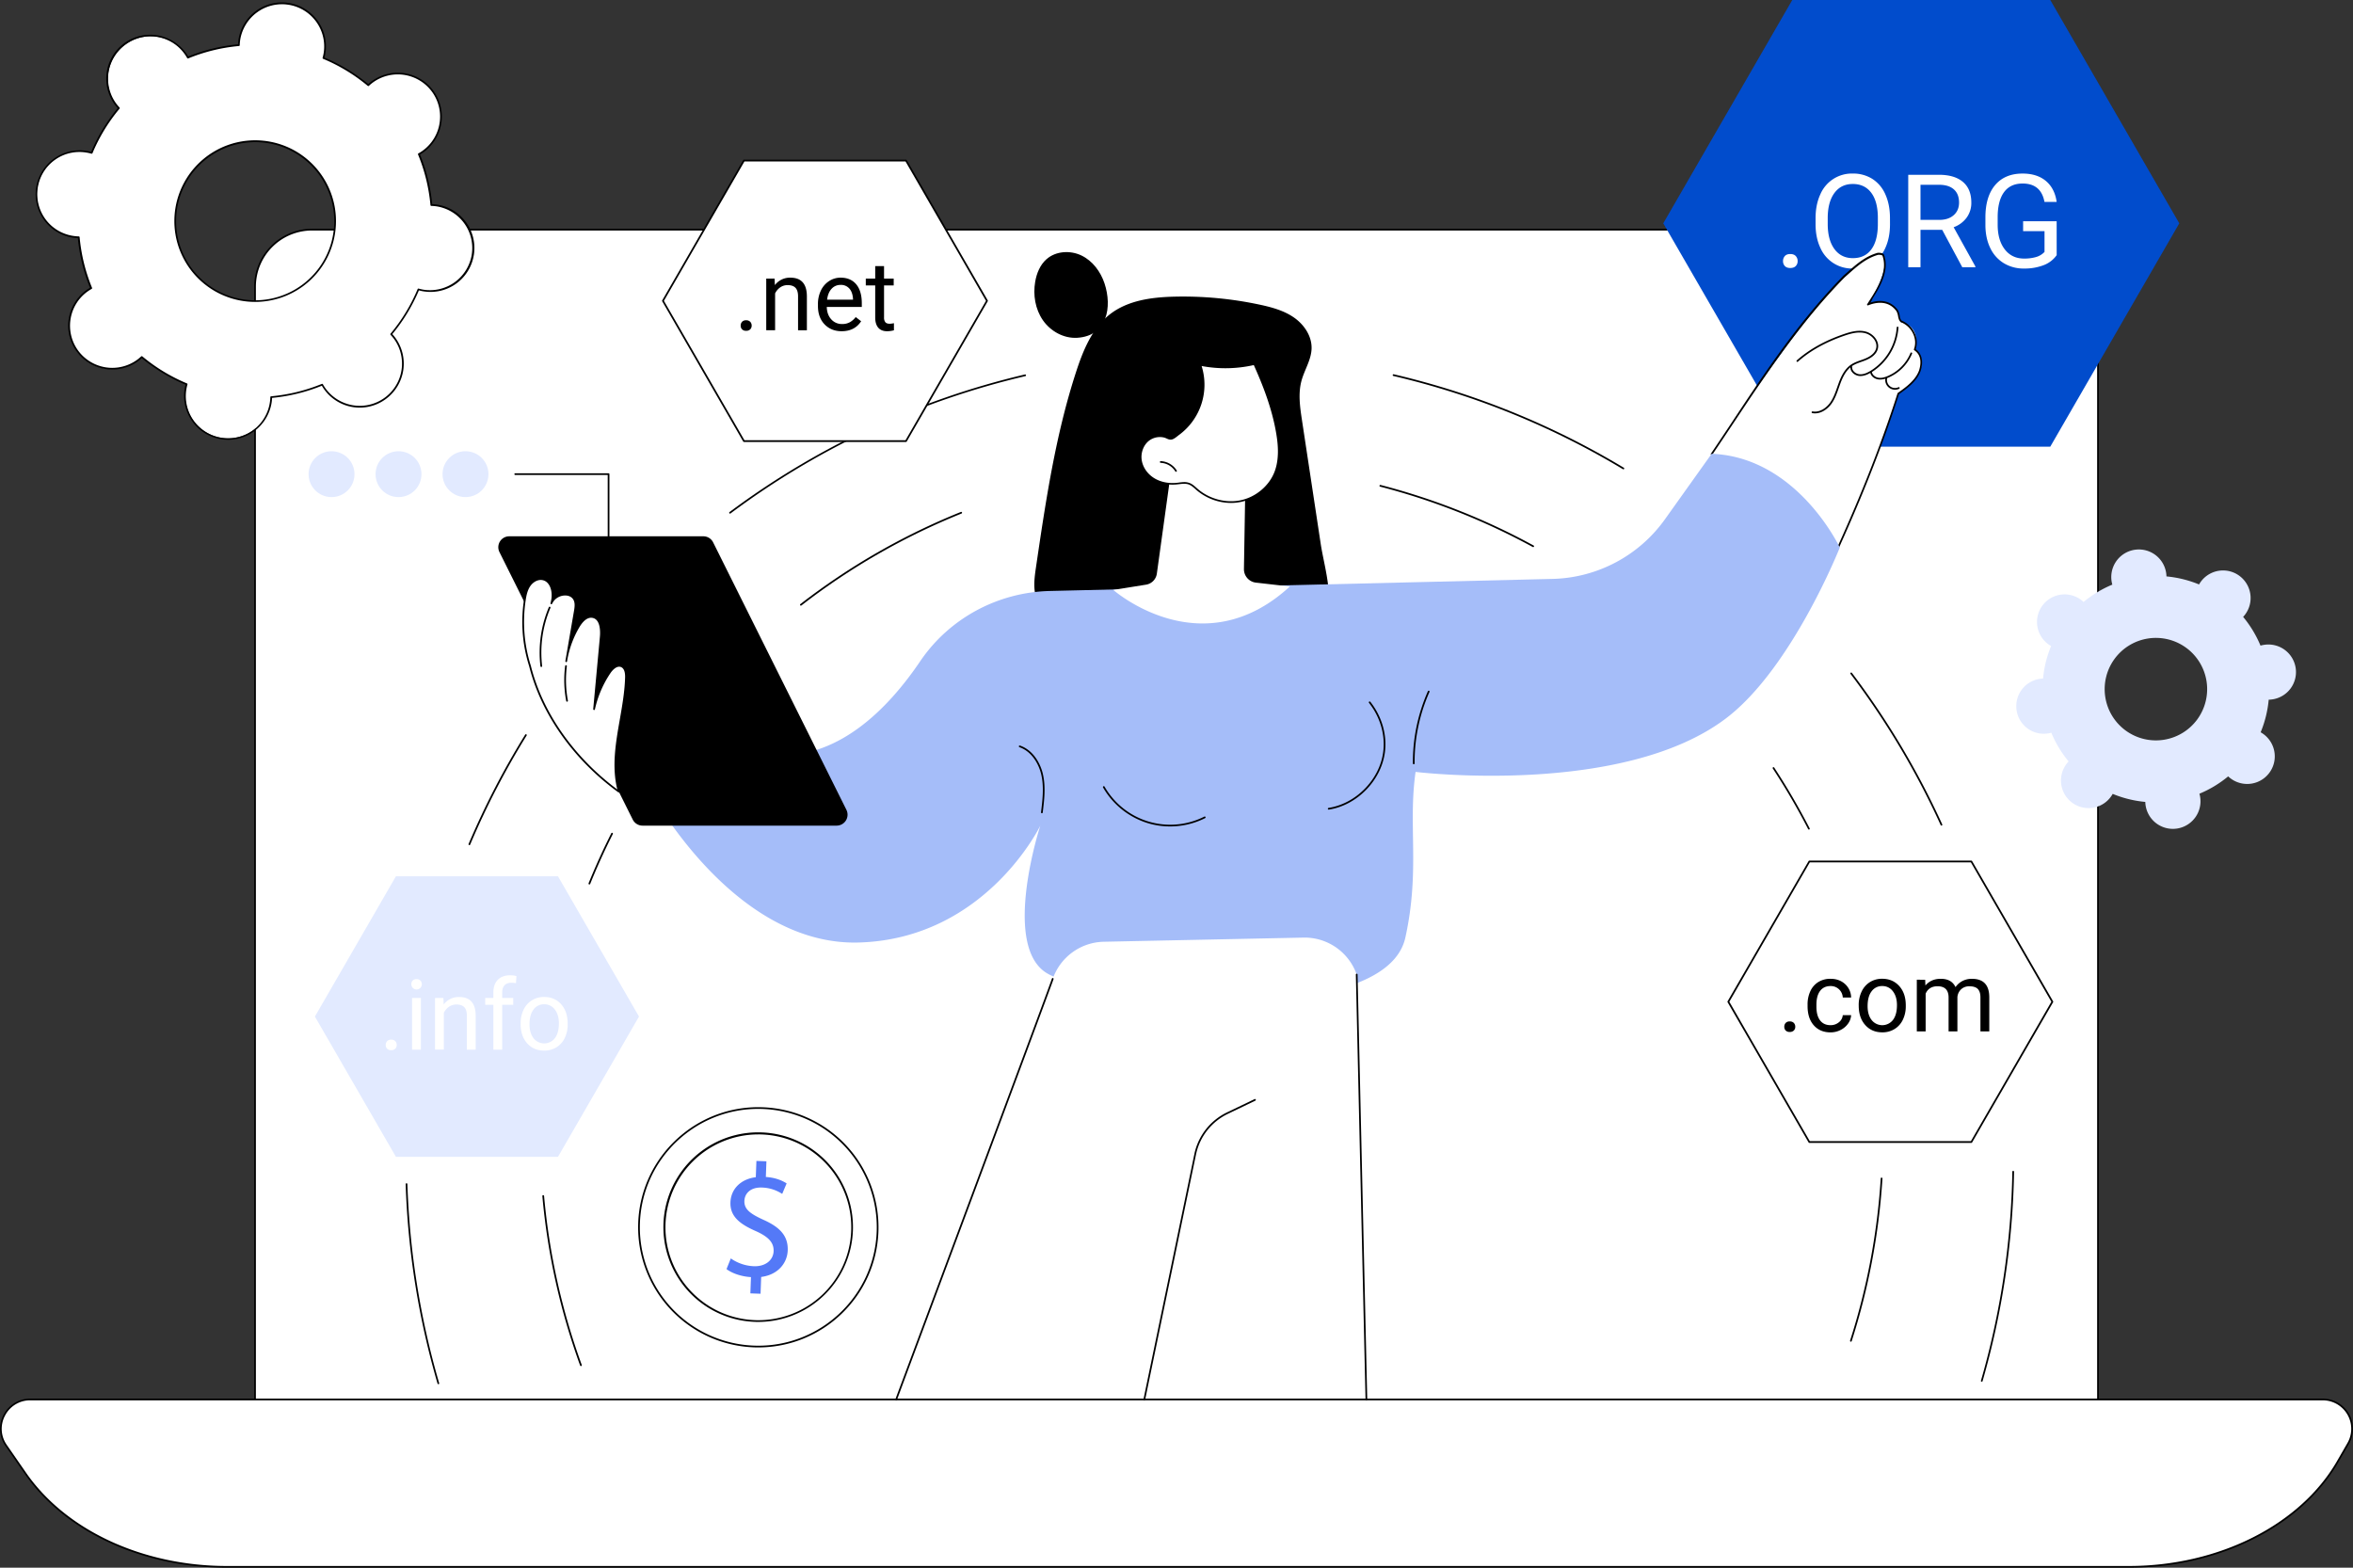 <svg xmlns="http://www.w3.org/2000/svg" width="2748.13" height="1831" viewBox="0 0 2748.13 1831">
  <rect x="0" y="0" width="2748.13" height="1831" fill="#333333" stroke="none"/>
  <g id="bdf17a39-12f0-4ca2-ad7b-ba1622abae34" data-name="Illustration">
    <g id="a8a93aff-2ff2-466a-aa62-da81846cbfb1" data-name="Domain Flipping">
      <g>
        <g>
          <g>
            <path d="M364.38,268.22h2019.4a66.52,66.52,0,0,1,66.52,66.52V1658.27a0,0,0,0,1,0,0H297.86a0,0,0,0,1,0,0V334.74a66.52,66.52,0,0,1,66.52-66.52Z" style="fill: #fff"/>
            <path d="M2450.3,1659.27H297.86a1,1,0,0,1-1-1V334.74a67.6,67.6,0,0,1,67.52-67.52h2019.4a67.6,67.6,0,0,1,67.52,67.52V1658.27A1,1,0,0,1,2450.3,1659.27Zm-2151.44-2H2449.3V334.74a65.6,65.6,0,0,0-65.52-65.52H364.38a65.6,65.6,0,0,0-65.52,65.52Z"/>
          </g>
          <g>
            <path d="M2486.44,1830H264.84c-98.27,0-188.61-42-235.23-109.32l-22.43-32.4c-15.75-22.74.57-53.77,28.28-53.77H2712.71c26.44,0,43,28.53,29.79,51.39l-12.3,21.32C2687.09,1781.93,2591.66,1830,2486.44,1830Z" style="fill: #fff"/>
            <path d="M2486.44,1831H264.84c-98.73,0-189.18-42-236-109.75l-22.43-32.4a34.68,34.68,0,0,1-2.25-36.4,34.83,34.83,0,0,1,31.35-18.94H2712.71a35.29,35.29,0,0,1,30.66,52.89l-12.31,21.32C2687.85,1782.61,2591.83,1831,2486.44,1831Zm-2451-195.49a32.87,32.87,0,0,0-29.58,17.87A32.72,32.72,0,0,0,8,1687.71l22.44,32.4C76.94,1787.28,166.76,1829,264.84,1829h2221.6c104.69,0,200-48,242.89-122.28l12.3-21.32a33.28,33.28,0,0,0-28.92-49.89Z"/>
          </g>
        </g>
        <g id="f1df7260-55e6-4c2a-916d-b309dffb0eb9" data-name="Discipline">
          <g>
            <path d="M710.76,693a1,1,0,0,1-1-1V554.78h-108a1,1,0,0,1,0-2h109a1,1,0,0,1,1,1V692A1,1,0,0,1,710.76,693Z"/>
            <g>
              <ellipse cx="387.19" cy="553.78" rx="26.79" ry="26.81" transform="translate(-166.98 940.42) rotate(-89.94)" style="fill: #e2eaff"/>
              <ellipse cx="465.42" cy="553.78" rx="26.79" ry="26.81" transform="translate(-88.83 1018.65) rotate(-89.94)" style="fill: #e2eaff"/>
              <ellipse cx="543.66" cy="553.78" rx="26.79" ry="26.81" transform="translate(-10.68 1096.88) rotate(-89.94)" style="fill: #e2eaff"/>
            </g>
          </g>
          <g>
            <polygon points="2394.57 0 2093.24 0 1942.57 260.84 2093.24 521.68 2394.57 521.68 2545.24 260.84 2394.57 0" style="fill: #014ccc"/>
            <g>
              <path d="M2082.44,305a8.61,8.61,0,0,1,2.12-5.94q2.11-2.37,6.34-2.37t6.42,2.37a8.43,8.43,0,0,1,2.19,5.94,8,8,0,0,1-2.19,5.71q-2.19,2.29-6.42,2.29t-6.34-2.29A8.14,8.14,0,0,1,2082.44,305Z" style="fill: #fff"/>
              <path d="M2207.38,261.64q0,15.87-5.35,27.7a40.42,40.42,0,0,1-15.13,18.05q-9.8,6.24-22.85,6.23a40.27,40.27,0,0,1-38-24.14q-5.45-11.6-5.6-26.88v-7.78q0-15.57,5.42-27.51a40.05,40.05,0,0,1,38-24.62,41.94,41.94,0,0,1,22.89,6.26A40.42,40.42,0,0,1,2202,227.12q5.35,11.91,5.35,27.7Zm-14.17-7q0-19.2-7.72-29.48t-21.59-10.27q-13.5,0-21.25,10.27t-8,28.51v7.94q0,18.62,7.83,29.25t21.55,10.64q13.8,0,21.37-10t7.79-28.81Z" style="fill: #fff"/>
              <path d="M2268.36,268.46H2243v43.68h-14.32v-108h35.76q18.24,0,28.08,8.31t9.83,24.17a29,29,0,0,1-5.46,17.57,32.46,32.46,0,0,1-15.17,11.2l25.38,45.83v.89H2291.8ZM2243,256.82h21.88q10.62,0,16.88-5.5t6.27-14.71q0-10-6-15.37t-17.25-5.43H2243Z" style="fill: #fff"/>
              <path d="M2402.05,298a32.94,32.94,0,0,1-15.32,11.75,62.08,62.08,0,0,1-22.89,3.89,44.36,44.36,0,0,1-23.44-6.19,41.23,41.23,0,0,1-15.84-17.61q-5.61-11.42-5.75-26.48v-9.41q0-24.41,11.39-37.82t32-13.42q16.9,0,27.23,8.64t12.61,24.5H2387.8q-4-21.5-25.52-21.5-14.31,0-21.7,10.06t-7.45,29.13v8.83q0,18.18,8.31,28.9T2363.91,302a49.48,49.48,0,0,0,14-1.78,21.73,21.73,0,0,0,9.94-6V270h-25V258.38h39.17Z" style="fill: #fff"/>
            </g>
          </g>
          <g>
            <g>
              <path d="M1290,331c-4.58-13.76-13.92-26.35-27-32.62s-30-5.22-40.83,4.41c-7.48,6.63-11.46,16.45-13.15,26.31-2.64,15.43.06,32,9,44.91s24.37,21.44,40,20.52C1293.4,392.42,1299.11,358.44,1290,331Z"/>
              <path d="M1520.6,490.69c-2.3-15.2-4.58-30.91-.61-45.75,3.43-12.84,11.45-24.56,11.84-37.85.42-14.44-8.63-27.88-20.39-36.11s-25.93-12.09-39.93-15.1a428.39,428.39,0,0,0-100-9.4c-26.42.63-54.28,4.29-75.2,20.59-20.76,16.17-31.31,42.1-39.5,67.24-24.11,73.95-35.55,151.4-46.89,228.4-1.86,12.66-3.64,26.07,1.24,37.88,6.88,16.69,24.89,25.41,41.76,31.49,71.32,25.7,148.6,30.45,224.19,25.78,18.4-1.14,37.55-3.07,53.2-12.91,36.51-22.94,17.39-75.42,12.2-109.65Z"/>
            </g>
            <g>
              <g>
                <path d="M2004.17,561.73a366.67,366.67,0,0,0,46.21,64.63,268.85,268.85,0,0,0,30.21,29,290.94,290.94,0,0,0,33.9,23.31c3.21,1.91,6.46,3.77,9.71,5.59,59.2-112.15,92.49-224.07,92.49-224.07,47.13-34,19.84-51.82,19.84-51.82,7.38-29.41-16.47-32-16.47-32-7-35.47-38.58-20.82-38.58-20.82,25.81-37.89,38.47-99.86-36.58-22.35C2100.54,379,2043.62,464,1992.44,539.84,1996.18,547.22,2000.06,554.54,2004.17,561.73Z" style="fill: #fff"/>
                <path d="M2128.88,676.33a1.07,1.07,0,0,1-.25,0,1,1,0,0,1-.72-1.22c1-4,3-6.76,5.14-9.69.69-.95,1.41-1.93,2.12-3,34.33-73.54,60.81-140,81-203a1,1,0,0,1,.37-.51c10-7.15,20.38-14.55,24.69-26,2-6.14,4.08-17.46-5.51-23.85a1,1,0,0,1-.38-1.18c4.4-11.74-2-25.7-14.2-31.14-3-1-3.71-4.35-4.35-7.58a17,17,0,0,0-2-6c-10-13.25-24.9-9.79-32.92-6.54h0a1,1,0,0,1-.33.07h-.15s0,0,0,0,0,0,0,0,0,0,0,0h0a1,1,0,0,1-.42-.16h-.06a.69.69,0,0,1-.13-.11h0a.76.76,0,0,1-.11-.16h0a.94.94,0,0,1-.11-.37h0a1,1,0,0,1,.11-.52h0l0,0,2.24-3.51c9.88-15.43,22.17-34.62,15.66-53.28-1.2-1-3.61-1-4.9-1-14,3.87-24.78,13.42-35.16,22.65-1.37,1.21-2.73,2.42-4.1,3.61-51.67,52.88-90.19,110.75-131,172-7.67,11.52-15.59,23.42-23.52,35.14a1,1,0,0,1-1.38.27,1,1,0,0,1-.27-1.39c7.92-11.71,15.84-23.61,23.5-35.12C2062.58,433,2101.15,375.06,2153,322l4.14-3.66c10.58-9.41,21.53-19.14,36.09-23.11a.84.84,0,0,1,.27,0c1.57,0,4.83,0,6.6,1.77a1,1,0,0,1,.23.37c6.52,18.24-3.9,36.56-13.56,51.78a.65.65,0,0,1,0,.21c0,.47-1.16,2.37-2.4,4.09,13.33-4.33,24.6-1.39,32,8.45a18.34,18.34,0,0,1,2.3,6.8c.58,2.91,1.07,5.43,3.11,6.11,13,5.78,19.85,20.42,15.61,33,7.29,5.3,9.35,14.63,5.65,25.74-4.5,12-15,19.55-25.15,26.81-20.16,63.1-46.65,129.52-81,203a.54.54,0,0,1-.07.13c-.75,1.12-1.49,2.14-2.21,3.13-2.1,2.89-3.92,5.38-4.82,9A1,1,0,0,1,2128.88,676.33Z"/>
                <path d="M2119.79,482.8a16.6,16.6,0,0,1-3.11-.29,1,1,0,0,1,.36-2c8.63,1.56,16.43-4.57,20.48-10.31,3.81-5.41,6.07-11.87,8.26-18.12.56-1.61,1.12-3.21,1.7-4.8,2.64-7.16,6.64-16,14.18-21.24,3.59-2.47,7.71-3.94,11.69-5.35,1.81-.65,3.67-1.31,5.44-2.05,4.76-2,10.77-5.64,12.36-11.62,2.1-7.91-4.9-15.72-12.5-17.78-8-2.17-16.52.1-24.56,2.86-21.94,7.55-40.2,17.76-54.28,30.35a1,1,0,0,1-1.33-1.49c14.28-12.77,32.77-23.12,55-30.75,8.35-2.87,17.24-5.21,25.73-2.9s16.32,11.18,13.92,20.22c-1.8,6.77-8.35,10.78-13.53,12.95-1.82.77-3.71,1.44-5.54,2.09-4,1.44-7.86,2.8-11.22,5.12-7.08,4.88-10.9,13.4-13.44,20.28-.58,1.58-1.14,3.17-1.7,4.77-2.23,6.38-4.53,13-8.51,18.61S2128.07,482.79,2119.79,482.8Z"/>
                <path d="M2172.88,439.17a14.29,14.29,0,0,1-1.72-.1c-5.23-.62-10.51-5.06-10-10.69a1,1,0,0,1,1.08-.91,1,1,0,0,1,.91,1.08c-.37,4.41,4.07,8,8.28,8.53,3.82.45,8-.81,13.19-3.95a64.84,64.84,0,0,0,30.62-50.67,1,1,0,1,1,2,.12,66.86,66.86,0,0,1-31.58,52.26C2182.47,436.75,2177.86,439.17,2172.88,439.17Z"/>
                <path d="M2195.9,443.33a14.94,14.94,0,0,1-2.43-.2c-4.68-.75-8.47-4.1-9.21-8.13a1,1,0,0,1,2-.36c.66,3.58,4.3,6,7.56,6.52s6.61-.13,11-2a50.28,50.28,0,0,0,26.5-26.87,1,1,0,0,1,1.31-.54,1,1,0,0,1,.54,1.3A52.31,52.31,0,0,1,2205.55,441,24.79,24.79,0,0,1,2195.9,443.33Z"/>
                <path d="M2213.29,455.14a11.33,11.33,0,0,1-11.26-13.5,1,1,0,0,1,1.17-.79A1,1,0,0,1,2204,442a9.4,9.4,0,0,0,13.25,10.26,1,1,0,0,1,1.33.48,1,1,0,0,1-.48,1.33A11.23,11.23,0,0,1,2213.29,455.14Z"/>
              </g>
              <g>
                <path d="M757.53,920.81s97.35,184.28,245.49,180S1215,964.3,1215,964.3s-43.86,134.36,4.56,170.27,397.54,70.62,421.79-39.52c17.32-78.71,3-130.92,11.94-193.49,0,0,241.82,29.48,362.94-62.85,76.76-58.52,132.5-199.2,132.5-199.2S2099.15,533.87,1999.07,530l-54.54,76.5a166.14,166.14,0,0,1-131.29,69.64l-587.1,14.1c-60.79,1.46-117.45,31.86-151.51,82.2-37.42,55.31-97.77,117.66-176.26,108.93Z" style="fill: #a5bdf9"/>
                <path d="M1651.16,892.64a1,1,0,0,1-1-1,204.56,204.56,0,0,1,17.53-84.33,1,1,0,1,1,1.83.82,202.36,202.36,0,0,0-17.36,83.49,1,1,0,0,1-1,1Z"/>
                <g>
                  <path d="M1366.61,965.22a89.81,89.81,0,0,1-25.84-3.76,91.21,91.21,0,0,1-52.48-41.74,1,1,0,0,1,1.74-1,88.38,88.38,0,0,0,116.64,35,1,1,0,0,1,.9,1.78A91,91,0,0,1,1366.61,965.22Z"/>
                  <path d="M1551.92,945.59a1,1,0,0,1-.15-2c31.78-5,59.13-32.7,63.62-64.53,2.83-20.07-3.18-41.26-16.5-58.13a1,1,0,0,1,.17-1.41,1,1,0,0,1,1.4.17c13.65,17.3,19.81,39,16.91,59.65-4.61,32.67-32.68,61.14-65.29,66.23Z"/>
                </g>
                <path d="M1216.84,949.84h-.12a1,1,0,0,1-.87-1.11c1.75-14.39,3.56-29.26.37-43.63-2.74-12.33-10.9-27.32-25.62-32.43a1,1,0,0,1,.65-1.89c15.5,5.38,24.07,21,26.92,33.88,3.27,14.71,1.44,29.76-.34,44.31A1,1,0,0,1,1216.84,949.84Z"/>
              </g>
              <g>
                <path d="M977.12,964.3H750.4A12.76,12.76,0,0,1,739,957.23L583.33,644.82a12.75,12.75,0,0,1,11.42-18.44H821.47a12.75,12.75,0,0,1,11.42,7.07l155.66,312.4A12.77,12.77,0,0,1,977.12,964.3Z"/>
                <g>
                  <g>
                    <path d="M725.75,778.22c-5.25-2.18-10.55,2.85-13.73,7.56a123.14,123.14,0,0,0-18.18,42.43q3.92-42.3,7.81-84.58c.84-9.07-.45-21.19-9.39-23-6.91-1.35-12.74,5.1-16.33,11.16a114.43,114.43,0,0,0-14.6,40.47q5-29.22,10-58.43c.78-4.5,1.5-9.37-.53-13.47-4.36-8.76-18.62-7.16-24.58.61a23.67,23.67,0,0,0-2.29,3.7c.32-1.33.63-2.66.88-4,1.76-9.52-1.13-21.84-10.56-24.05-5.87-1.37-12,2.06-15.55,7s-4.83,11-5.76,16.94a169.79,169.79,0,0,0,6,77.35c14.56,58.35,55,111.25,103.7,146.63-12.21-43.36,7.13-88.28,8.37-133.32C731.22,786.24,730.37,780.14,725.75,778.22Z" style="fill: #fff"/>
                    <path d="M722.71,925.56a1,1,0,0,1-.59-.19c-52.29-38-90.23-91.67-104.08-147.2A170.67,170.67,0,0,1,612,700.43c.94-6,2.32-12.3,5.94-17.37,3.42-4.79,9.87-8.92,16.59-7.35,9.23,2.16,13,13.68,11.5,24a19,19,0,0,1,15.72-6.16c4.61.44,8.16,2.72,10,6.4,2.26,4.55,1.32,10.06.63,14.08L666.18,750a115.08,115.08,0,0,1,8.89-18.64c3-5,9.23-13.23,17.39-11.63,11.3,2.22,10.66,18.95,10.19,24l-6.74,73a124.84,124.84,0,0,1,15.28-31.51c1.75-2.59,8-10.81,14.94-7.93,4.1,1.7,6.16,6.54,6,14-.46,16.59-3.39,33.37-6.23,49.59-5.07,28.9-9.85,56.19-2.18,83.43a1,1,0,0,1-.39,1.09A1,1,0,0,1,722.71,925.56ZM631.56,677.37c-4.89,0-9.41,3.22-12,6.86C616.17,689,614.86,695,614,700.74a168.85,168.85,0,0,0,6,76.89c13.56,54.32,50.31,106.8,101,144.45-6.72-26.83-1.85-54.64,2.87-81.57,2.82-16.15,5.75-32.85,6.2-49.29.13-4.57-.59-10.37-4.71-12.08-5.55-2.3-11,4.93-12.52,7.2a122.82,122.82,0,0,0-18,42.08,1,1,0,0,1-2-.3l7.81-84.58c.42-4.65,1.07-20-8.59-21.87-7-1.37-12.56,6.1-15.28,10.68a114.33,114.33,0,0,0-14,37.23l-.5,2.9a1,1,0,0,1-1.14.82,1,1,0,0,1-.83-1.15c.15-1,.32-1.94.5-2.92l9.54-55.52c.83-4.86,1.37-9.19-.45-12.85-1.51-3-4.49-4.93-8.39-5.3a17,17,0,0,0-14.49,6.07,21.74,21.74,0,0,0-2.2,3.54,1,1,0,0,1-1.86-.69c.37-1.52.65-2.77.86-3.93,1.8-9.7-1.37-20.92-9.8-22.89A10.7,10.7,0,0,0,631.56,677.37Z"/>
                  </g>
                  <path d="M632.19,779a1,1,0,0,1-1-.88A136.16,136.16,0,0,1,641,709.22a1,1,0,0,1,1.85.78,134,134,0,0,0-9.68,67.87,1,1,0,0,1-.88,1.11Z"/>
                  <path d="M662.29,819.54a1,1,0,0,1-1-.82,132.55,132.55,0,0,1-1.25-40.88,1,1,0,1,1,2,.24,130.77,130.77,0,0,0,1.24,40.27,1,1,0,0,1-.8,1.17Z"/>
                </g>
              </g>
            </g>
            <g>
              <path d="M1368.27,546.12,1351.11,670a15.13,15.13,0,0,1-12.58,12.85L1300.25,689s103.1,90.74,206.2-4l-39.62-4.52a15.79,15.79,0,0,1-14-16l1.7-102S1445.63,494.9,1368.27,546.12Z" style="fill: #fff"/>
              <g>
                <g>
                  <path d="M1341.34,513.87c-7.12,5.56-10.35,15.35-8.78,24.25s7.57,16.7,15.32,21.34,17.1,6.23,26.1,5.4c5-.46,10.13-1.6,14.8.11,3.63,1.33,6.42,4.2,9.34,6.72,13.79,11.93,33.17,17.29,51,13.57s33.64-16.67,40.25-33.65c5.46-14,4.72-29.69,2.32-44.55-4.6-28.44-14.92-55.66-26.77-81.92a148.91,148.91,0,0,1-63,1,71.83,71.83,0,0,1-25.46,81c-2.12,1.57-5.46,4.63-8.08,5.19-3.27.7-5.32-1.48-8.72-2.31A21.87,21.87,0,0,0,1341.34,513.87Z" style="fill: #fff"/>
                  <path d="M1437.78,587.41a62.39,62.39,0,0,1-40.32-15c-.48-.42-1-.85-1.45-1.29-2.33-2.06-4.73-4.2-7.57-5.25-3.56-1.3-7.59-.83-11.49-.37-1,.11-1.92.23-2.88.32-9.73.9-19.21-1.07-26.7-5.55-8.33-5-14.24-13.21-15.79-22-1.68-9.5,2-19.63,9.14-25.21a23,23,0,0,1,19.19-4.09,20.36,20.36,0,0,1,3.47,1.3c1.7.78,3,1.39,4.8,1s4.23-2.29,6.16-3.82c.55-.44,1.07-.86,1.54-1.2a70.8,70.8,0,0,0,25.1-79.86,1,1,0,0,1,1.15-1.3,148.36,148.36,0,0,0,62.58-.95,1,1,0,0,1,1.14.56c9.83,21.8,21.78,50.83,26.85,82.17,1.91,11.82,3.74,29.36-2.38,45.07-6.62,17-22.7,30.45-41,34.26A55.85,55.85,0,0,1,1437.78,587.41ZM1383,563.06a17.37,17.37,0,0,1,6.12,1c3.2,1.17,5.74,3.44,8.21,5.63l1.43,1.27c13.68,11.83,32.9,16.94,50.16,13.34,17.63-3.69,33.15-16.65,39.53-33,5.94-15.25,4.14-32.43,2.26-44-5-30.75-16.64-59.32-26.36-80.92a150.59,150.59,0,0,1-60.95,1.11,72.81,72.81,0,0,1-26.34,80.48c-.45.33-1,.73-1.49,1.16-2.09,1.66-4.69,3.72-7,4.21s-4.26-.33-6-1.15a17.59,17.59,0,0,0-3.11-1.17,20.91,20.91,0,0,0-17.49,3.72c-6.58,5.14-10,14.49-8.41,23.28,1.46,8.25,7,16,14.85,20.66,7.13,4.26,16.18,6.13,25.5,5.26.93-.08,1.88-.19,2.83-.31A55.14,55.14,0,0,1,1383,563.06Zm-41.67-49.19h0Z"/>
                </g>
                <path d="M1373.51,551a1,1,0,0,1-.86-.48,21.14,21.14,0,0,0-17-9.93,1,1,0,0,1,.07-2,23.22,23.22,0,0,1,18.6,10.89,1,1,0,0,1-.33,1.38A1,1,0,0,1,1373.51,551Z"/>
              </g>
            </g>
            <g>
              <path d="M1595.85,1631.86l-11.32-493.62a64.49,64.49,0,0,0-62.22-43.17l-233.19,4.85a64.51,64.51,0,0,0-59.6,43.36c-6.33,18.21-140.15,387.35-182.83,488.58C1138.11,1631.86,1495,1631.62,1595.85,1631.86Z" style="fill: #fff"/>
              <g>
                <path d="M1046.7,1635.51a1,1,0,0,1-.35-.06,1,1,0,0,1-.59-1.29c1.76-4.73,176.57-473.22,182.81-491.21a1,1,0,1,1,1.89.66c-6.25,18-181.06,486.52-182.83,491.25A1,1,0,0,1,1046.7,1635.51Z"/>
                <path d="M1595.85,1635.51a1,1,0,0,1-1-1l-11.32-496.27a1,1,0,0,1,1-1h0a1,1,0,0,1,1,1l11.32,496.27a1,1,0,0,1-1,1Z"/>
              </g>
              <path d="M1336.48,1635.51a.68.68,0,0,1-.2,0,1,1,0,0,1-.78-1.18l59.56-287.07a70,70,0,0,1,38.23-48.17l32-15.38a1,1,0,0,1,.86,1.81l-32,15.37a68,68,0,0,0-37.15,46.79l-59.55,287.06A1,1,0,0,1,1336.48,1635.51Z"/>
            </g>
          </g>
          <g>
            <path d="M2314.57,1613.76a1,1,0,0,1-.28,0,1,1,0,0,1-.68-1.24,937.68,937.68,0,0,0,36.66-244,1,1,0,0,1,1-1h0a1,1,0,0,1,1,1A939.54,939.54,0,0,1,2315.53,1613,1,1,0,0,1,2314.57,1613.76Z"/>
            <path d="M2267.47,964.25a1,1,0,0,1-.91-.59A937.89,937.89,0,0,0,2161.3,787.12a1,1,0,0,1,1.6-1.21,940.5,940.5,0,0,1,105.48,176.92,1,1,0,0,1-.5,1.33A1,1,0,0,1,2267.47,964.25Z"/>
            <path d="M1896,548.15a1,1,0,0,1-.51-.14,931.2,931.2,0,0,0-268.15-108.9,1,1,0,0,1-.74-1.2,1,1,0,0,1,1.2-.75A933.23,933.23,0,0,1,1896.5,546.3a1,1,0,0,1,.34,1.37A1,1,0,0,1,1896,548.15Z"/>
            <path d="M852.63,599.86a1,1,0,0,1-.6-1.8,935.39,935.39,0,0,1,345.12-160.71,1,1,0,0,1,.46,1.94A928.78,928.78,0,0,0,853.22,599.66,1,1,0,0,1,852.63,599.86Z"/>
            <path d="M548.2,987.08a1,1,0,0,1-.39-.08,1,1,0,0,1-.53-1.31,938.59,938.59,0,0,1,66.07-127.64,1,1,0,1,1,1.7,1.05,937.47,937.47,0,0,0-65.93,127.37A1,1,0,0,1,548.2,987.08Z"/>
            <path d="M512,1616.63a1,1,0,0,1-1-.72A938.71,938.71,0,0,1,473.8,1383a1,1,0,0,1,1-1,1,1,0,0,1,1,1,936.94,936.94,0,0,0,37.12,232.44,1,1,0,0,1-.68,1.24A.92.92,0,0,1,512,1616.63Z"/>
            <path d="M2161.7,1567a1,1,0,0,1-.3,0,1,1,0,0,1-.65-1.26,780.66,780.66,0,0,0,35.81-189.4,1,1,0,0,1,2,.13,782.69,782.69,0,0,1-35.9,189.88A1,1,0,0,1,2161.7,1567Z"/>
            <path d="M2112.65,968.88a1,1,0,0,1-.89-.54,783.9,783.9,0,0,0-41.28-70.77,1,1,0,0,1,.29-1.38,1,1,0,0,1,1.38.28,786.72,786.72,0,0,1,41.39,71,1,1,0,0,1-.43,1.34A1,1,0,0,1,2112.65,968.88Z"/>
            <path d="M1790.64,639a1.07,1.07,0,0,1-.48-.12,778.79,778.79,0,0,0-178.29-70.52,1,1,0,0,1,.5-1.94,781.25,781.25,0,0,1,178.75,70.7,1,1,0,0,1-.48,1.88Z"/>
            <path d="M935.37,707.35a1,1,0,0,1-.79-.38,1,1,0,0,1,.18-1.41,784.28,784.28,0,0,1,187.49-107.63,1,1,0,0,1,.75,1.86A781.92,781.92,0,0,0,936,707.14,1,1,0,0,1,935.37,707.35Z"/>
            <path d="M688.35,1033a1,1,0,0,1-.37-.07,1,1,0,0,1-.56-1.3c8-19.72,16.92-39.37,26.52-58.4a1,1,0,0,1,1.79.9c-9.58,19-18.48,38.58-26.45,58.25A1,1,0,0,1,688.35,1033Z"/>
            <path d="M678.48,1595.48a1,1,0,0,1-.94-.66A780.57,780.57,0,0,1,633.44,1397a1,1,0,0,1,2-.18,778.71,778.71,0,0,0,44,197.34,1,1,0,0,1-.94,1.35Z"/>
          </g>
          <g>
            <g>
              <polygon points="1058.14 187.54 868.88 187.54 774.25 351.37 868.88 515.19 1058.14 515.19 1152.76 351.37 1058.14 187.54" style="fill: #fff"/>
              <path d="M1058.14,516.19H868.88a1,1,0,0,1-.87-.5L773.39,351.87a1,1,0,0,1,0-1L868,187a1,1,0,0,1,.87-.5h189.26a1,1,0,0,1,.86.5l94.63,163.83a1,1,0,0,1,0,1L1059,515.69A1,1,0,0,1,1058.14,516.19Zm-188.68-2h188.1l94-162.82-94-162.83H869.46L775.41,351.37Z"/>
            </g>
            <g>
              <path d="M865.06,380.33a6.44,6.44,0,0,1,1.59-4.47,6.09,6.09,0,0,1,4.77-1.78,6.25,6.25,0,0,1,4.82,1.78,6.35,6.35,0,0,1,1.65,4.47,6,6,0,0,1-1.65,4.29,6.34,6.34,0,0,1-4.82,1.73,6.18,6.18,0,0,1-4.77-1.73A6,6,0,0,1,865.06,380.33Z"/>
              <path d="M904.67,325.39,905,333a22,22,0,0,1,18.07-8.7q19.14,0,19.31,21.58v39.88H932.07V345.8q-.06-6.53-3-9.64T920,333a14.88,14.88,0,0,0-8.82,2.68,18.11,18.11,0,0,0-5.91,7v43H894.91V325.39Z"/>
              <path d="M983,386.85q-12.27,0-20-8.06t-7.7-21.55v-1.9a36.12,36.12,0,0,1,3.43-16,26.68,26.68,0,0,1,9.59-11.05,24.21,24.21,0,0,1,13.37-4q11.78,0,18.3,7.75t6.53,22.2v4.29h-40.9q.23,8.93,5.21,14.42a16.43,16.43,0,0,0,12.7,5.49,18,18,0,0,0,9.26-2.23,23.4,23.4,0,0,0,6.64-5.91l6.31,4.91Q998.19,386.86,983,386.85Zm-1.28-54.1a13.76,13.76,0,0,0-10.49,4.55Q967,341.85,966,350h30.25v-.78q-.45-7.86-4.25-12.18A12.94,12.94,0,0,0,981.73,332.75Z"/>
              <path d="M1032.5,310.78v14.61h11.27v8H1032.5v37.47a8.38,8.38,0,0,0,1.51,5.44q1.5,1.82,5.13,1.82a25.47,25.47,0,0,0,4.91-.67v8.31a30,30,0,0,1-7.92,1.11q-6.92,0-10.43-4.18t-3.52-11.88V333.37h-11v-8h11V310.78Z"/>
            </g>
          </g>
          <g>
            <polygon points="651.67 1023.47 462.41 1023.47 367.78 1187.29 462.41 1351.12 651.67 1351.12 746.3 1187.29 651.67 1023.47" style="fill: #e2eaff"/>
            <g>
              <path d="M450.5,1220.52a6.46,6.46,0,0,1,1.59-4.46,6.06,6.06,0,0,1,4.77-1.78,6.25,6.25,0,0,1,4.83,1.78,6.36,6.36,0,0,1,1.64,4.46,6,6,0,0,1-1.64,4.3,6.38,6.38,0,0,1-4.83,1.73,6.18,6.18,0,0,1-4.77-1.73A6.11,6.11,0,0,1,450.5,1220.52Z" style="fill: #fff"/>
              <path d="M480.41,1149.58a6.19,6.19,0,0,1,1.53-4.24,5.77,5.77,0,0,1,4.55-1.73,5.85,5.85,0,0,1,4.57,1.73,6.13,6.13,0,0,1,1.57,4.24,6.11,6.11,0,1,1-12.22,0Zm11.16,76.35H481.24v-60.34h10.33Z" style="fill: #fff"/>
              <path d="M517.85,1165.59l.33,7.58a22,22,0,0,1,18.08-8.7q19.14,0,19.31,21.59v39.87H545.24V1186q0-6.52-3-9.65t-9.13-3.12a14.87,14.87,0,0,0-8.81,2.68,18.19,18.19,0,0,0-5.92,7v43H508.08v-60.34Z" style="fill: #fff"/>
              <path d="M576.21,1225.93v-52.37h-9.54v-8h9.54v-6.19q0-9.7,5.19-15t14.67-5.29a27.19,27.19,0,0,1,7.09.94l-.56,8.31a30.08,30.08,0,0,0-5.58-.5q-5,0-7.75,2.94c-1.83,2-2.74,4.76-2.74,8.42v6.38h12.89v8H586.53v52.37Z" style="fill: #fff"/>
              <path d="M608.07,1195.2a35.56,35.56,0,0,1,3.49-16,26,26,0,0,1,9.71-10.93,26.47,26.47,0,0,1,14.2-3.85q12.33,0,19.94,8.54T663,1195.7v.73a35.93,35.93,0,0,1-3.37,15.81,25.62,25.62,0,0,1-9.66,10.9,26.66,26.66,0,0,1-14.42,3.91q-12.29,0-19.89-8.53t-7.62-22.59Zm10.38,1.23q0,10,4.66,16.12a15.79,15.79,0,0,0,25-.09q4.62-6.15,4.63-17.26,0-9.93-4.72-16.09a15,15,0,0,0-12.52-6.16,14.82,14.82,0,0,0-12.33,6.08Q618.44,1185.11,618.45,1196.43Z" style="fill: #fff"/>
            </g>
          </g>
          <g>
            <g>
              <polygon points="2302.42 1006.19 2113.16 1006.19 2018.53 1170.01 2113.16 1333.84 2302.42 1333.84 2397.05 1170.01 2302.42 1006.19" style="fill: #fff"/>
              <path d="M2302.42,1334.84H2113.16a1,1,0,0,1-.86-.5l-94.63-163.83a1,1,0,0,1,0-1l94.63-163.82a1,1,0,0,1,.86-.5h189.26a1,1,0,0,1,.86.5l94.63,163.82a1,1,0,0,1,0,1l-94.63,163.83A1,1,0,0,1,2302.42,1334.84Zm-188.68-2h188.1l94-162.83-94-162.82h-188.1l-94,162.82Z"/>
            </g>
            <g>
              <path d="M2083.91,1199.24a6.46,6.46,0,0,1,1.59-4.46,6.06,6.06,0,0,1,4.77-1.78,6.25,6.25,0,0,1,4.83,1.78,6.36,6.36,0,0,1,1.64,4.46,6,6,0,0,1-1.64,4.3,6.38,6.38,0,0,1-4.83,1.73,6.18,6.18,0,0,1-4.77-1.73A6.11,6.11,0,0,1,2083.91,1199.24Z"/>
              <path d="M2138,1197.35a14.87,14.87,0,0,0,9.65-3.35,11.75,11.75,0,0,0,4.57-8.36H2162a18.82,18.82,0,0,1-3.57,9.87,23.63,23.63,0,0,1-8.79,7.47,25.33,25.33,0,0,1-11.63,2.79q-12.33,0-19.62-8.23t-7.28-22.5v-1.73a36.28,36.28,0,0,1,3.24-15.67,24.54,24.54,0,0,1,9.29-10.65,26.36,26.36,0,0,1,14.31-3.8q10.15,0,16.88,6.08a21.77,21.77,0,0,1,7.17,15.79h-9.77a14.14,14.14,0,0,0-4.43-9.62,13.8,13.8,0,0,0-9.85-3.77q-7.86,0-12.19,5.66t-4.32,16.37v2q0,10.44,4.29,16.06T2138,1197.35Z"/>
              <path d="M2170.84,1173.92a35.56,35.56,0,0,1,3.49-16A26,26,0,0,1,2184,1147a26.47,26.47,0,0,1,14.2-3.85q12.33,0,20,8.54t7.61,22.7v.72a35.9,35.9,0,0,1-3.37,15.81,25.62,25.62,0,0,1-9.66,10.9,26.66,26.66,0,0,1-14.42,3.91q-12.29,0-19.89-8.53t-7.62-22.59Zm10.38,1.23q0,10,4.66,16.12a15.79,15.79,0,0,0,25-.09q4.64-6.15,4.63-17.26,0-9.92-4.72-16.09a15,15,0,0,0-12.52-6.16,14.82,14.82,0,0,0-12.33,6.08Q2181.22,1163.82,2181.22,1175.15Z"/>
              <path d="M2248.46,1144.31l.28,6.69q6.63-7.8,17.91-7.81,12.66,0,17.24,9.71a22.82,22.82,0,0,1,7.84-7,23.19,23.19,0,0,1,11.41-2.68q19.86,0,20.2,21v40.43H2313v-39.82q0-6.46-3-9.67t-9.94-3.21a13.68,13.68,0,0,0-9.54,3.43,13.92,13.92,0,0,0-4.41,9.23v40H2275.8v-39.54q0-13.15-12.89-13.16-10.15,0-13.9,8.64v44.06h-10.32v-60.34Z"/>
            </g>
          </g>
          <g>
            <g>
              <ellipse cx="885.65" cy="1433.42" rx="139.35" ry="139.29" style="fill: #fff"/>
              <path d="M885.72,1573.71c-1.75,0-3.49,0-5.25-.09a140.33,140.33,0,0,1-135.08-145.38c2.86-77.3,68.13-137.87,145.44-135a140.31,140.31,0,0,1,135.08,145.37C1023.11,1514.15,960.73,1573.71,885.72,1573.71Zm-.14-278.58c-74,0-135.44,58.72-138.19,133.19a138.32,138.32,0,0,0,133.15,143.3c76.19,2.82,140.55-56.89,143.37-133.09l1,0-1,0a138.32,138.32,0,0,0-133.15-143.3C889,1295.17,887.3,1295.13,885.58,1295.13Z"/>
            </g>
            <g>
              <ellipse cx="885.65" cy="1433.42" rx="109.56" ry="109.51" style="fill: #fff"/>
              <path d="M885.7,1543.93c-1.38,0-2.75,0-4.13-.07a110.7,110.7,0,1,1,4.13.07Zm-.1-219a108.51,108.51,0,1,0,108.54,112.52l1,0-1,0A108.52,108.52,0,0,0,889.66,1325C888.3,1324.94,887,1324.91,885.6,1324.91Z"/>
            </g>
            <path d="M876.37,1510.6l.71-19c-10.94-.59-22.13-4.4-28.56-9.36l5-12.47a50.32,50.32,0,0,0,26.87,9.11c13.39.5,22.74-6.9,23.13-17.65.39-10.37-6.73-17-20.49-23.23-19-8.25-30.53-17.36-29.92-33.77.58-15.65,12.15-27.12,29.61-29.31l.71-19,11.69.43-.67,18.29c11.3.79,18.93,4.1,24.28,7.5l-5.18,12.28A45.58,45.58,0,0,0,890,1387c-14.53-.54-20.32,7.93-20.6,15.48-.36,9.8,6.44,15,22.6,22.36,19.14,8.64,28.59,18.8,28,35.59-.55,14.89-11.45,28.47-31,31l-.72,19.61Z" style="fill: #5479f7"/>
          </g>
        </g>
      </g>
      <path d="M2355.24,829.61a32.1,32.1,0,0,0,40.53,26.16A131.33,131.33,0,0,0,2416,889.32a33.41,33.41,0,0,0-2.53,3,32.22,32.22,0,1,0,54,34.89,131.68,131.68,0,0,0,38.08,9.4,32.23,32.23,0,1,0,63.22-9.59,131.48,131.48,0,0,0,33.58-20.26,30.52,30.52,0,0,0,3,2.52,32.22,32.22,0,1,0,34.92-54,131.24,131.24,0,0,0,9.41-38.06,32.74,32.74,0,0,0,3.91-.33,32.21,32.21,0,1,0-9.67-63.68,31.61,31.61,0,0,0-3.82.85,131.71,131.71,0,0,0-20.28-33.56,32.2,32.2,0,1,0-49.37-41.18,31.2,31.2,0,0,0-2.11,3.3,131.36,131.36,0,0,0-38.08-9.4,32.23,32.23,0,1,0-63.22,9.59,131.48,131.48,0,0,0-33.58,20.26,32.21,32.21,0,1,0-41.23,49.33,30.75,30.75,0,0,0,3.31,2.11,131.24,131.24,0,0,0-9.41,38.06,30.78,30.78,0,0,0-3.91.33A32.2,32.2,0,0,0,2355.24,829.61Zm103.54-15.7a59.85,59.85,0,1,1,68.15,50.15A59.81,59.81,0,0,1,2458.78,813.91Z" style="fill: #e2eaff"/>
      <g>
        <path d="M434.83,95.64a52.8,52.8,0,0,0-4.69,3.94,205.32,205.32,0,0,0-52.4-31.74,53.26,53.26,0,0,0,1.33-6,50.36,50.36,0,0,0-99.55-15.29,52.91,52.91,0,0,0-.53,6.09,205.72,205.72,0,0,0-59.53,14.56,49.83,49.83,0,0,0-3.29-5.16A50.33,50.33,0,0,0,135,121.53a49.8,49.8,0,0,0,4,4.68,205,205,0,0,0-31.8,52.32,52.46,52.46,0,0,0-6-1.33,50.28,50.28,0,1,0-9.21,99.91,204.86,204.86,0,0,0,14.58,59.44,51.59,51.59,0,0,0-5.17,3.28A50.31,50.31,0,1,0,165.57,417,205.55,205.55,0,0,0,218,448.72a49.17,49.17,0,0,0-1.33,6A50.35,50.35,0,0,0,316.19,470a48.79,48.79,0,0,0,.53-6.09,205.86,205.86,0,0,0,59.54-14.56,50.31,50.31,0,1,0,84.5-54.3,49.71,49.71,0,0,0-3.94-4.68A205,205,0,0,0,488.61,338,50.12,50.12,0,0,0,552,297.31a50,50,0,0,0-48.22-57.86A204.84,204.84,0,0,0,489.23,180a52.75,52.75,0,0,0,5.17-3.28,50.31,50.31,0,1,0-59.57-81.09ZM353.17,333.57a93.42,93.42,0,1,1,20.1-130.51A93.63,93.63,0,0,1,353.17,333.57Z" style="fill: #fff"/>
        <path d="M266.45,513.62a52.24,52.24,0,0,1-7.84-.6,51.28,51.28,0,0,1-43-58.48,49.59,49.59,0,0,1,1.12-5.23,206.68,206.68,0,0,1-51.17-31,47.84,47.84,0,0,1-4.14,3.41,51.46,51.46,0,0,1-71.78-11,51.22,51.22,0,0,1,11-71.67,48.92,48.92,0,0,1,4.5-2.91,205.67,205.67,0,0,1-14.23-58,48,48,0,0,1-5.34-.51,51.28,51.28,0,1,1,15.62-101.36,49.92,49.92,0,0,1,5.24,1.13,205.91,205.91,0,0,1,31.05-51.09,48.34,48.34,0,0,1-3.42-4.13,51.22,51.22,0,0,1,11-71.67,51.48,51.48,0,0,1,71.79,11,50.32,50.32,0,0,1,2.91,4.5A206.64,206.64,0,0,1,278,51.76a50.44,50.44,0,0,1,.5-5.33A51.36,51.36,0,0,1,380.06,62a49.59,49.59,0,0,1-1.12,5.23,207,207,0,0,1,51.17,31,47.79,47.79,0,0,1,4.13-3.41,51.47,51.47,0,0,1,71.79,11,51.22,51.22,0,0,1-11,71.67,48.92,48.92,0,0,1-4.5,2.91,206.09,206.09,0,0,1,14.23,58,50.31,50.31,0,0,1,5.33.51,51.28,51.28,0,1,1-15.61,101.36,49.21,49.21,0,0,1-5.24-1.12,206,206,0,0,1-31.05,51.08,49.94,49.94,0,0,1,3.42,4.13,51.22,51.22,0,0,1-11,71.67,51.1,51.1,0,0,1-74.71-15.52,206.66,206.66,0,0,1-58.13,14.21,50.31,50.31,0,0,1-.51,5.33A51.42,51.42,0,0,1,266.45,513.62ZM165.57,416a1,1,0,0,1,.64.23,204.17,204.17,0,0,0,52.15,31.59,1,1,0,0,1,.58,1.19,49.57,49.57,0,0,0-1.31,5.85,49.36,49.36,0,1,0,98.09,9,1,1,0,0,1,.91-1,204.59,204.59,0,0,0,59.25-14.48,1,1,0,0,1,1.25.43,47.57,47.57,0,0,0,3.22,5.06,49.47,49.47,0,0,0,69,10.6A49.23,49.23,0,0,0,460,395.62a51.15,51.15,0,0,0-3.87-4.59,1,1,0,0,1,0-1.32,203.89,203.89,0,0,0,31.64-52.07,1,1,0,0,1,1.19-.57,50.67,50.67,0,0,0,5.86,1.3A49.41,49.41,0,0,0,551,297.16,49.3,49.3,0,0,0,509.75,241a50.83,50.83,0,0,0-6-.51,1,1,0,0,1-1-.91,204,204,0,0,0-14.51-59.15,1,1,0,0,1,.44-1.25A49.2,49.2,0,0,0,504.42,107a49.48,49.48,0,0,0-69-10.59,48,48,0,0,0-4.59,3.86,1,1,0,0,1-1.33,0,204.4,204.4,0,0,0-52.15-31.59,1,1,0,0,1-.57-1.19,50.54,50.54,0,0,0,1.3-5.85A49.3,49.3,0,0,0,336.8,5.52a49.41,49.41,0,0,0-56.29,41.22,50.32,50.32,0,0,0-.52,6,1,1,0,0,1-.91,1,204.53,204.53,0,0,0-59.24,14.48,1,1,0,0,1-1.25-.43,49.11,49.11,0,0,0-72.22-15.66,49.24,49.24,0,0,0-10.61,68.88,49.83,49.83,0,0,0,3.86,4.59,1,1,0,0,1,0,1.32A204.17,204.17,0,0,0,108,178.92a1,1,0,0,1-1.19.57,50.22,50.22,0,0,0-5.86-1.3A49.28,49.28,0,1,0,86,275.6a51,51,0,0,0,6,.51,1,1,0,0,1,1,.91,203.82,203.82,0,0,0,14.5,59.15,1,1,0,0,1-.43,1.25,47.78,47.78,0,0,0-5.07,3.22A49.24,49.24,0,0,0,91.3,409.52a49.46,49.46,0,0,0,69,10.59,48.09,48.09,0,0,0,4.6-3.86A1,1,0,0,1,165.57,416ZM434.83,95.64h0ZM298,352.61a94.37,94.37,0,1,1,55.78-18.23A94.48,94.48,0,0,1,298,352.61ZM297.74,166a92.36,92.36,0,1,0,74.73,37.71A92.13,92.13,0,0,0,297.74,166Z"/>
      </g>
    </g>
  </g>
</svg>
